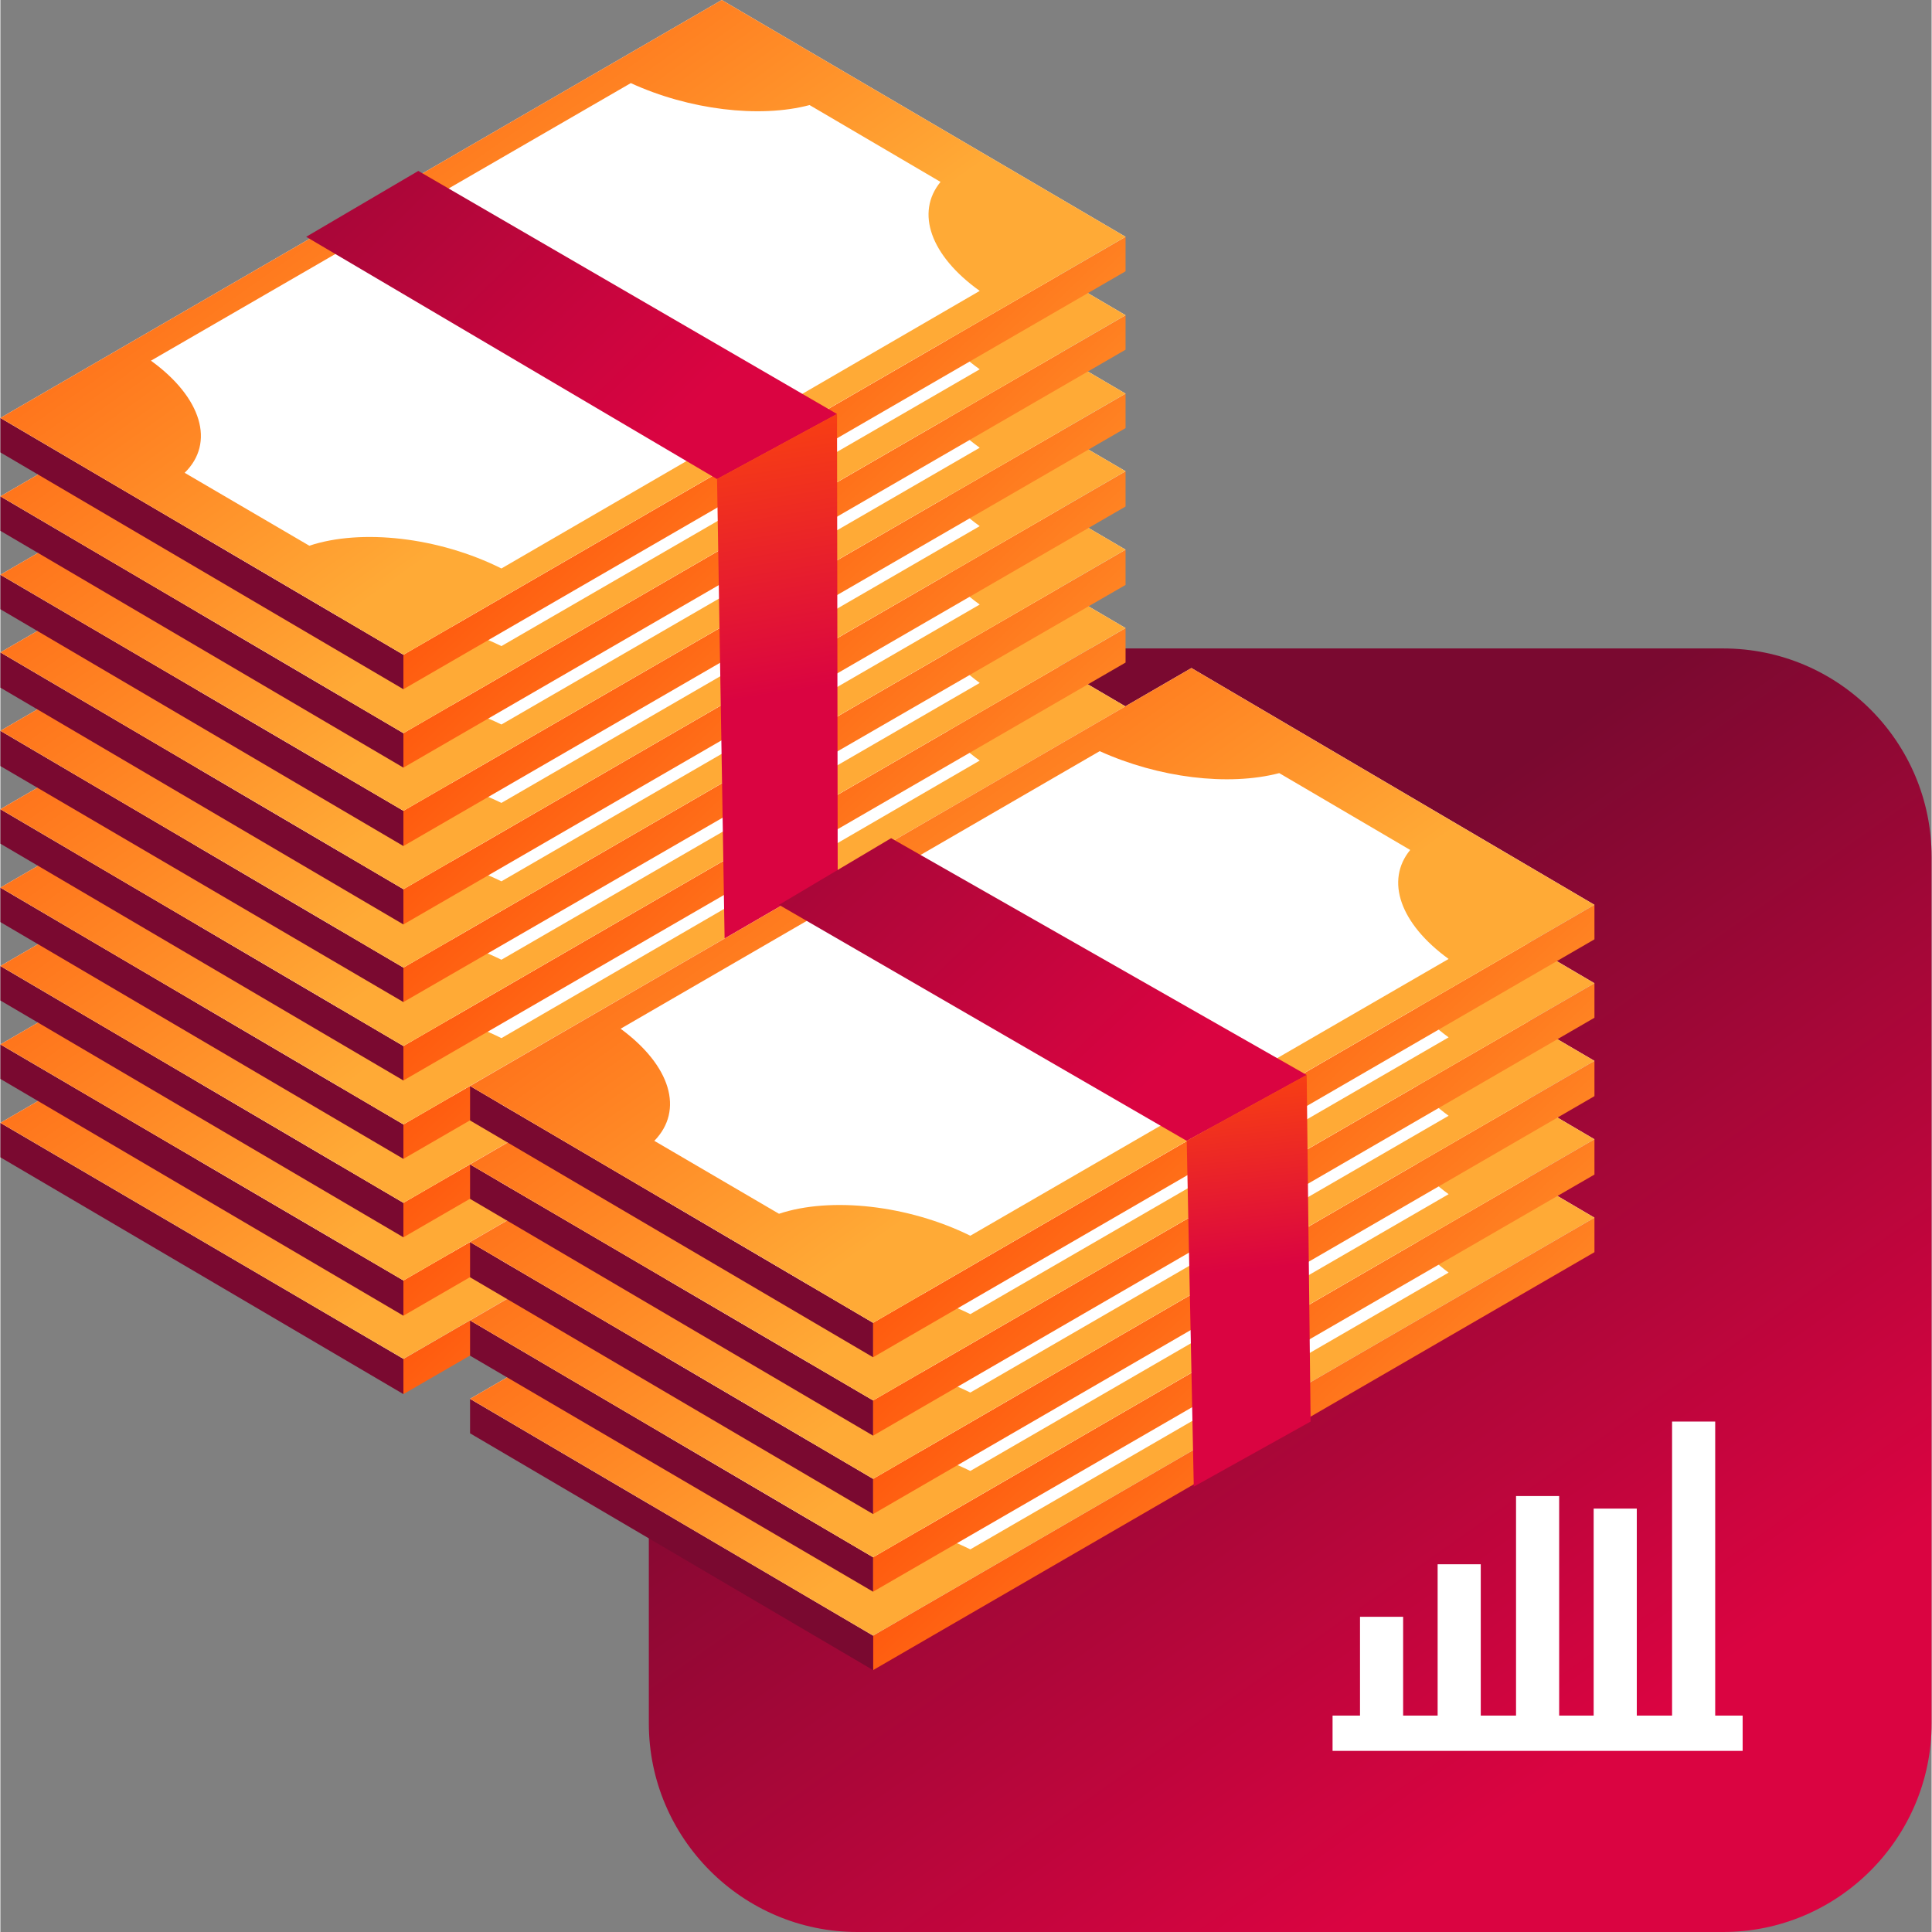 <?xml version="1.0" encoding="UTF-8"?> <svg xmlns="http://www.w3.org/2000/svg" xmlns:xlink="http://www.w3.org/1999/xlink" xmlns:xodm="http://www.corel.com/coreldraw/odm/2003" xml:space="preserve" width="150px" height="150px" version="1.1" style="shape-rendering:geometricPrecision; text-rendering:geometricPrecision; image-rendering:optimizeQuality; fill-rule:evenodd; clip-rule:evenodd" viewBox="0 0 24.63 24.64"><rect x="0" y="0" width="24.63" height="24.64" fill="#808080" stroke="none"/> <defs> <style type="text/css"> .fil3 {fill:#7A0930} .fil1 {fill:white} .fil33 {fill:url(#id0)} .fil7 {fill:url(#id1)} .fil2 {fill:url(#id2)} .fil17 {fill:url(#id3)} .fil13 {fill:url(#id4)} .fil11 {fill:url(#id5)} .fil9 {fill:url(#id6)} .fil21 {fill:url(#id7)} .fil5 {fill:url(#id8)} .fil19 {fill:url(#id9)} .fil15 {fill:url(#id10)} .fil36 {fill:url(#id11)} .fil35 {fill:url(#id12)} .fil0 {fill:url(#id13)} .fil23 {fill:url(#id14)} .fil29 {fill:url(#id15)} .fil27 {fill:url(#id16)} .fil25 {fill:url(#id17)} .fil16 {fill:url(#id18)} .fil6 {fill:url(#id19)} .fil14 {fill:url(#id20)} .fil4 {fill:url(#id21)} .fil20 {fill:url(#id22)} .fil18 {fill:url(#id23)} .fil10 {fill:url(#id24)} .fil8 {fill:url(#id25)} .fil12 {fill:url(#id26)} .fil22 {fill:url(#id27)} .fil24 {fill:url(#id28)} .fil26 {fill:url(#id29)} .fil30 {fill:url(#id30)} .fil28 {fill:url(#id31)} .fil31 {fill:url(#id32)} .fil34 {fill:url(#id33)} .fil32 {fill:url(#id34)} </style> <linearGradient id="id0" gradientUnits="userSpaceOnUse" x1="19.82" y1="16.22" x2="15.32" y2="11.52"> <stop offset="0" style="stop-opacity:1; stop-color:#FFAA36"></stop> <stop offset="1" style="stop-opacity:1; stop-color:#FF4D08"></stop> </linearGradient> <linearGradient id="id1" gradientUnits="userSpaceOnUse" xlink:href="#id0" x1="13.84" y1="14.69" x2="9.34" y2="9.99"> </linearGradient> <linearGradient id="id2" gradientUnits="userSpaceOnUse" xlink:href="#id0" x1="13.84" y1="16.68" x2="9.34" y2="11.99"> </linearGradient> <linearGradient id="id3" gradientUnits="userSpaceOnUse" xlink:href="#id0" x1="13.84" y1="9.69" x2="9.34" y2="5"> </linearGradient> <linearGradient id="id4" gradientUnits="userSpaceOnUse" xlink:href="#id0" x1="13.84" y1="11.69" x2="9.34" y2="6.99"> </linearGradient> <linearGradient id="id5" gradientUnits="userSpaceOnUse" xlink:href="#id0" x1="13.84" y1="12.69" x2="9.34" y2="7.99"> </linearGradient> <linearGradient id="id6" gradientUnits="userSpaceOnUse" xlink:href="#id0" x1="13.84" y1="13.69" x2="9.34" y2="8.99"> </linearGradient> <linearGradient id="id7" gradientUnits="userSpaceOnUse" xlink:href="#id0" x1="13.84" y1="7.7" x2="9.34" y2="3"> </linearGradient> <linearGradient id="id8" gradientUnits="userSpaceOnUse" xlink:href="#id0" x1="13.84" y1="15.69" x2="9.34" y2="10.99"> </linearGradient> <linearGradient id="id9" gradientUnits="userSpaceOnUse" xlink:href="#id0" x1="13.84" y1="8.7" x2="9.34" y2="4"> </linearGradient> <linearGradient id="id10" gradientUnits="userSpaceOnUse" xlink:href="#id0" x1="13.84" y1="10.69" x2="9.34" y2="6"> </linearGradient> <linearGradient id="id11" gradientUnits="userSpaceOnUse" x1="17.75" y1="13" x2="18.07" y2="15.97"> <stop offset="0" style="stop-opacity:1; stop-color:#FF4D08"></stop> <stop offset="1" style="stop-opacity:1; stop-color:#DA0441"></stop> </linearGradient> <linearGradient id="id12" gradientUnits="userSpaceOnUse" x1="5.96" y1="8.79" x2="12.64" y2="15.76"> <stop offset="0" style="stop-opacity:1; stop-color:#7A0930"></stop> <stop offset="1" style="stop-opacity:1; stop-color:#DA0441"></stop> </linearGradient> <linearGradient id="id13" gradientUnits="userSpaceOnUse" xlink:href="#id12" x1="18.88" y1="10.08" x2="25.16" y2="19"> </linearGradient> <linearGradient id="id14" gradientUnits="userSpaceOnUse" xlink:href="#id0" x1="19.82" y1="20.21" x2="15.32" y2="15.51"> </linearGradient> <linearGradient id="id15" gradientUnits="userSpaceOnUse" xlink:href="#id0" x1="19.82" y1="17.21" x2="15.32" y2="12.52"> </linearGradient> <linearGradient id="id16" gradientUnits="userSpaceOnUse" xlink:href="#id0" x1="19.82" y1="18.21" x2="15.32" y2="13.52"> </linearGradient> <linearGradient id="id17" gradientUnits="userSpaceOnUse" xlink:href="#id0" x1="19.82" y1="19.21" x2="15.32" y2="14.51"> </linearGradient> <linearGradient id="id18" gradientUnits="userSpaceOnUse" xlink:href="#id0" x1="7.97" y1="8.33" x2="3.27" y2="1.73"> </linearGradient> <linearGradient id="id19" gradientUnits="userSpaceOnUse" xlink:href="#id0" x1="7.97" y1="13.32" x2="3.27" y2="6.72"> </linearGradient> <linearGradient id="id20" gradientUnits="userSpaceOnUse" xlink:href="#id0" x1="7.97" y1="9.33" x2="3.27" y2="2.73"> </linearGradient> <linearGradient id="id21" gradientUnits="userSpaceOnUse" xlink:href="#id0" x1="7.97" y1="14.32" x2="3.27" y2="7.72"> </linearGradient> <linearGradient id="id22" gradientUnits="userSpaceOnUse" xlink:href="#id0" x1="7.97" y1="6.33" x2="3.27" y2="-0.27"> </linearGradient> <linearGradient id="id23" gradientUnits="userSpaceOnUse" xlink:href="#id0" x1="7.97" y1="7.33" x2="3.27" y2="0.73"> </linearGradient> <linearGradient id="id24" gradientUnits="userSpaceOnUse" xlink:href="#id0" x1="7.97" y1="11.32" x2="3.27" y2="4.72"> </linearGradient> <linearGradient id="id25" gradientUnits="userSpaceOnUse" xlink:href="#id0" x1="7.97" y1="12.32" x2="3.27" y2="5.72"> </linearGradient> <linearGradient id="id26" gradientUnits="userSpaceOnUse" xlink:href="#id0" x1="7.97" y1="10.32" x2="3.27" y2="3.73"> </linearGradient> <linearGradient id="id27" gradientUnits="userSpaceOnUse" xlink:href="#id0" x1="7.97" y1="5.33" x2="3.27" y2="-1.27"> </linearGradient> <linearGradient id="id28" gradientUnits="userSpaceOnUse" xlink:href="#id0" x1="13.96" y1="17.84" x2="9.26" y2="11.25"> </linearGradient> <linearGradient id="id29" gradientUnits="userSpaceOnUse" xlink:href="#id0" x1="13.96" y1="16.85" x2="9.26" y2="10.25"> </linearGradient> <linearGradient id="id30" gradientUnits="userSpaceOnUse" xlink:href="#id0" x1="13.96" y1="14.85" x2="9.26" y2="8.25"> </linearGradient> <linearGradient id="id31" gradientUnits="userSpaceOnUse" xlink:href="#id0" x1="13.96" y1="15.85" x2="9.26" y2="9.25"> </linearGradient> <linearGradient id="id32" gradientUnits="userSpaceOnUse" xlink:href="#id12" x1="-0.15" y1="0.28" x2="6.68" y2="7.29"> </linearGradient> <linearGradient id="id33" gradientUnits="userSpaceOnUse" xlink:href="#id0" x1="13.96" y1="13.85" x2="9.26" y2="7.25"> </linearGradient> <linearGradient id="id34" gradientUnits="userSpaceOnUse" xlink:href="#id11" x1="11.52" y1="4.28" x2="12.19" y2="8.49"> </linearGradient> </defs> <g id="Слой_x0020_1">  <path class="fil0" d="M10.93 8.27l11.04 0c1.47,0 2.66,1.19 2.66,2.66l0 11.05c0,1.46 -1.19,2.66 -2.66,2.66l-11.04 0c-1.47,0 -2.66,-1.2 -2.66,-2.66l0 -11.05c0,-1.47 1.19,-2.66 2.66,-2.66z"></path> <g id="_2635692735824"> <rect class="fil1" x="17.34" y="20.62" width="0.55" height="1.65"></rect> <rect class="fil1" x="18.33" y="19.95" width="0.55" height="2.33"></rect> <rect class="fil1" x="19.33" y="19.08" width="0.55" height="3.19"></rect> <rect class="fil1" x="20.32" y="19.24" width="0.55" height="3.03"></rect> <rect class="fil1" x="21.32" y="18.13" width="0.55" height="4.14"></rect> <rect class="fil1" x="16.99" y="21.88" width="5.23" height="0.45"></rect> </g> <g id="_2635692741680"> <polygon class="fil2" points="5.14,17.33 5.14,17.78 14.35,12.45 14.35,12 "></polygon> <polygon class="fil3" points="0,14.32 0,14.76 5.14,17.78 5.14,17.33 "></polygon> <polygon class="fil1" points="5.14,17.33 14.35,12 9.2,8.99 0,14.32 "></polygon> <path class="fil4" d="M5.14 17.33l9.21 -5.33 -5.15 -3.01 -9.2 5.33 5.14 3.01zm-3.22 -3.75c0.65,0.48 0.82,1.05 0.43,1.43l1.59 0.94c0.66,-0.22 1.65,-0.11 2.45,0.28l6.1 -3.53c-0.63,-0.45 -0.82,-1.01 -0.5,-1.4l-1.67 -0.97c-0.64,0.17 -1.54,0.06 -2.28,-0.29l-6.12 3.54z"></path> </g> <g id="_2635692742496"> <polygon class="fil5" points="5.14,16.33 5.14,16.78 14.35,11.45 14.35,11.01 "></polygon> <polygon class="fil3" points="0,13.32 0,13.76 5.14,16.78 5.14,16.33 "></polygon> <polygon class="fil1" points="5.14,16.33 14.35,11.01 9.2,7.99 0,13.32 "></polygon> <path class="fil6" d="M5.14 16.33l9.21 -5.32 -5.15 -3.02 -9.2 5.33 5.14 3.01zm-3.22 -3.74c0.65,0.47 0.82,1.04 0.43,1.42l1.59 0.94c0.66,-0.22 1.65,-0.11 2.45,0.28l6.1 -3.53c-0.63,-0.45 -0.82,-1 -0.5,-1.39l-1.67 -0.98c-0.64,0.17 -1.54,0.06 -2.28,-0.29l-6.12 3.55z"></path> </g> <g id="_2635692747344"> <polygon class="fil7" points="5.14,15.34 5.14,15.78 14.35,10.45 14.35,10.01 "></polygon> <polygon class="fil3" points="0,12.32 0,12.76 5.14,15.78 5.14,15.34 "></polygon> <polygon class="fil1" points="5.14,15.34 14.35,10.01 9.2,6.99 0,12.32 "></polygon> <path class="fil8" d="M5.14 15.34l9.21 -5.33 -5.15 -3.02 -9.2 5.33 5.14 3.02zm-3.22 -3.75c0.65,0.47 0.82,1.05 0.43,1.43l1.59 0.93c0.66,-0.22 1.65,-0.11 2.45,0.29l6.1 -3.54c-0.63,-0.45 -0.82,-1 -0.5,-1.39l-1.67 -0.98c-0.64,0.17 -1.54,0.06 -2.28,-0.28l-6.12 3.54z"></path> </g> <g id="_2635692749168"> <polygon class="fil9" points="5.14,14.34 5.14,14.78 14.35,9.45 14.35,9.01 "></polygon> <polygon class="fil3" points="0,11.32 0,11.76 5.14,14.78 5.14,14.34 "></polygon> <polygon class="fil1" points="5.14,14.34 14.35,9.01 9.2,5.99 0,11.32 "></polygon> <path class="fil10" d="M5.14 14.34l9.21 -5.33 -5.15 -3.02 -9.2 5.33 5.14 3.02zm-3.22 -3.75c0.65,0.47 0.82,1.05 0.43,1.43l1.59 0.93c0.66,-0.22 1.65,-0.11 2.45,0.29l6.1 -3.54c-0.63,-0.45 -0.82,-1 -0.5,-1.39l-1.67 -0.98c-0.64,0.17 -1.54,0.07 -2.28,-0.28l-6.12 3.54z"></path> </g> <g id="_2635692755600"> <polygon class="fil11" points="5.14,13.34 5.14,13.78 14.35,8.45 14.35,8.01 "></polygon> <polygon class="fil3" points="0,10.32 0,10.76 5.14,13.78 5.14,13.34 "></polygon> <polygon class="fil1" points="5.14,13.34 14.35,8.01 9.2,4.99 0,10.32 "></polygon> <path class="fil12" d="M5.14 13.34l9.21 -5.33 -5.15 -3.02 -9.2 5.33 5.14 3.02zm-3.22 -3.75c0.65,0.47 0.82,1.05 0.43,1.43l1.59 0.93c0.66,-0.22 1.65,-0.1 2.45,0.29l6.1 -3.53c-0.63,-0.46 -0.82,-1.01 -0.5,-1.4l-1.67 -0.98c-0.64,0.17 -1.54,0.07 -2.28,-0.28l-6.12 3.54z"></path> </g> <g id="_2635692759152"> <polygon class="fil13" points="5.14,12.34 5.14,12.78 14.35,7.46 14.35,7.01 "></polygon> <polygon class="fil3" points="0,9.32 0,9.77 5.14,12.78 5.14,12.34 "></polygon> <polygon class="fil1" points="5.14,12.34 14.35,7.01 9.2,3.99 0,9.32 "></polygon> <path class="fil14" d="M5.14 12.34l9.21 -5.33 -5.15 -3.02 -9.2 5.33 5.14 3.02zm-3.22 -3.75c0.65,0.47 0.82,1.05 0.43,1.43l1.59 0.94c0.66,-0.22 1.65,-0.11 2.45,0.28l6.1 -3.53c-0.63,-0.45 -0.82,-1.01 -0.5,-1.4l-1.67 -0.98c-0.64,0.18 -1.54,0.07 -2.28,-0.28l-6.12 3.54z"></path> </g> <g id="_2635692759584"> <polygon class="fil15" points="5.14,11.34 5.14,11.79 14.35,6.46 14.35,6.01 "></polygon> <polygon class="fil3" points="0,8.32 0,8.77 5.14,11.79 5.14,11.34 "></polygon> <polygon class="fil1" points="5.14,11.34 14.35,6.01 9.2,3 0,8.32 "></polygon> <path class="fil16" d="M5.14 11.34l9.21 -5.33 -5.15 -3.01 -9.2 5.32 5.14 3.02zm-3.22 -3.75c0.65,0.47 0.82,1.05 0.43,1.43l1.59 0.94c0.66,-0.22 1.65,-0.11 2.45,0.28l6.1 -3.53c-0.63,-0.45 -0.82,-1.01 -0.5,-1.4l-1.67 -0.98c-0.64,0.18 -1.54,0.07 -2.28,-0.28l-6.12 3.54z"></path> </g> <g id="_2635692761552"> <polygon class="fil17" points="5.14,10.34 5.14,10.79 14.35,5.46 14.35,5.02 "></polygon> <polygon class="fil3" points="0,7.33 0,7.77 5.14,10.79 5.14,10.34 "></polygon> <polygon class="fil1" points="5.14,10.34 14.35,5.02 9.2,2 0,7.33 "></polygon> <path class="fil18" d="M5.14 10.34l9.21 -5.32 -5.15 -3.02 -9.2 5.33 5.14 3.01zm-3.22 -3.75c0.65,0.48 0.82,1.05 0.43,1.43l1.59 0.94c0.66,-0.22 1.65,-0.11 2.45,0.28l6.1 -3.53c-0.63,-0.45 -0.82,-1.01 -0.5,-1.4l-1.67 -0.97c-0.64,0.17 -1.54,0.06 -2.28,-0.29l-6.12 3.54z"></path> </g> <g id="_2635692761984"> <polygon class="fil19" points="5.14,9.35 5.14,9.79 14.35,4.46 14.35,4.02 "></polygon> <polygon class="fil3" points="0,6.33 0,6.77 5.14,9.79 5.14,9.35 "></polygon> <polygon class="fil1" points="5.14,9.35 14.35,4.02 9.2,1 0,6.33 "></polygon> <path class="fil20" d="M5.14 9.35l9.21 -5.33 -5.15 -3.02 -9.2 5.33 5.14 3.02zm-3.22 -3.75c0.65,0.47 0.82,1.04 0.43,1.43l1.59 0.93c0.66,-0.22 1.65,-0.11 2.45,0.28l6.1 -3.53c-0.63,-0.45 -0.82,-1 -0.5,-1.39l-1.67 -0.98c-0.64,0.17 -1.54,0.06 -2.28,-0.29l-6.12 3.55z"></path> </g> <g id="_2635692764480"> <polygon class="fil21" points="5.14,8.35 5.14,8.79 14.35,3.46 14.35,3.02 "></polygon> <polygon class="fil3" points="0,5.33 0,5.77 5.14,8.79 5.14,8.35 "></polygon> <polygon class="fil1" points="5.14,8.35 14.35,3.02 9.2,0 0,5.33 "></polygon> <path class="fil22" d="M5.14 8.35l9.21 -5.33 -5.15 -3.02 -9.2 5.33 5.14 3.02zm-3.22 -3.75c0.65,0.47 0.82,1.05 0.43,1.43l1.59 0.93c0.66,-0.22 1.65,-0.11 2.45,0.29l6.1 -3.54c-0.63,-0.45 -0.82,-1 -0.5,-1.39l-1.67 -0.98c-0.64,0.17 -1.54,0.06 -2.28,-0.28l-6.12 3.54z"></path> </g> <g id="_2635692764288"> <polygon class="fil23" points="11.13,20.86 11.13,21.3 20.33,15.97 20.33,15.53 "></polygon> <polygon class="fil3" points="5.99,17.84 5.99,18.28 11.13,21.3 11.13,20.86 "></polygon> <polygon class="fil1" points="11.13,20.86 20.33,15.53 15.19,12.51 5.99,17.84 "></polygon> <path class="fil24" d="M11.13 20.86l9.2 -5.33 -5.14 -3.02 -9.2 5.33 5.14 3.02zm-3.22 -3.75c0.64,0.47 0.81,1.05 0.43,1.43l1.59 0.93c0.66,-0.22 1.65,-0.1 2.44,0.29l6.1 -3.53c-0.62,-0.46 -0.81,-1.01 -0.49,-1.4l-1.67 -0.98c-0.65,0.17 -1.54,0.07 -2.29,-0.28l-6.11 3.54z"></path> </g> <g id="_2635692767264"> <polygon class="fil25" points="11.13,19.86 11.13,20.3 20.33,14.98 20.33,14.53 "></polygon> <polygon class="fil3" points="5.99,16.84 5.99,17.29 11.13,20.3 11.13,19.86 "></polygon> <polygon class="fil1" points="11.13,19.86 20.33,14.53 15.19,11.51 5.99,16.84 "></polygon> <path class="fil26" d="M11.13 19.86l9.2 -5.33 -5.14 -3.02 -9.2 5.33 5.14 3.02zm-3.22 -3.75c0.64,0.47 0.81,1.05 0.43,1.43l1.59 0.94c0.66,-0.22 1.65,-0.11 2.44,0.28l6.1 -3.53c-0.62,-0.45 -0.81,-1.01 -0.49,-1.4l-1.67 -0.98c-0.65,0.18 -1.54,0.07 -2.29,-0.28l-6.11 3.54z"></path> </g> <g id="_2635692768464"> <polygon class="fil27" points="11.13,18.86 11.13,19.31 20.33,13.98 20.33,13.53 "></polygon> <polygon class="fil3" points="5.99,15.84 5.99,16.29 11.13,19.31 11.13,18.86 "></polygon> <polygon class="fil1" points="11.13,18.86 20.33,13.53 15.19,10.52 5.99,15.84 "></polygon> <path class="fil28" d="M11.13 18.86l9.2 -5.33 -5.14 -3.01 -9.2 5.32 5.14 3.02zm-3.22 -3.75c0.64,0.47 0.81,1.05 0.43,1.43l1.59 0.94c0.66,-0.22 1.65,-0.11 2.44,0.28l6.1 -3.53c-0.62,-0.45 -0.81,-1.01 -0.49,-1.4l-1.67 -0.98c-0.65,0.18 -1.54,0.07 -2.29,-0.28l-6.11 3.54z"></path> </g> <g id="_2635692770048"> <polygon class="fil29" points="11.13,17.86 11.13,18.31 20.33,12.98 20.33,12.54 "></polygon> <polygon class="fil3" points="5.99,14.85 5.99,15.29 11.13,18.31 11.13,17.86 "></polygon> <polygon class="fil1" points="11.13,17.86 20.33,12.54 15.19,9.52 5.99,14.85 "></polygon> <path class="fil30" d="M11.13 17.86l9.2 -5.32 -5.14 -3.02 -9.2 5.33 5.14 3.01zm-3.22 -3.75c0.64,0.48 0.81,1.05 0.43,1.43l1.59 0.94c0.66,-0.22 1.65,-0.11 2.44,0.28l6.1 -3.53c-0.62,-0.45 -0.81,-1.01 -0.49,-1.4l-1.67 -0.97c-0.65,0.17 -1.54,0.06 -2.29,-0.29l-6.11 3.54z"></path> </g> <polygon class="fil31" points="5.33,2.18 3.9,3.02 9.14,6.11 10.67,5.28 "></polygon> <polygon class="fil32" points="10.68,11.96 9.25,12.8 9.14,6.11 10.67,5.28 "></polygon> <g id="_2635692775232"> <polygon class="fil33" points="11.13,16.87 11.13,17.31 20.33,11.98 20.33,11.54 "></polygon> <polygon class="fil3" points="5.99,13.85 5.99,14.29 11.13,17.31 11.13,16.87 "></polygon> <polygon class="fil1" points="11.13,16.87 20.33,11.54 15.19,8.52 5.99,13.85 "></polygon> <path class="fil34" d="M11.13 16.87l9.2 -5.33 -5.14 -3.02 -9.2 5.33 5.14 3.02zm-3.22 -3.75c0.64,0.47 0.81,1.04 0.43,1.43l1.59 0.93c0.66,-0.22 1.65,-0.11 2.44,0.28l6.1 -3.53c-0.62,-0.45 -0.81,-1 -0.49,-1.39l-1.67 -0.98c-0.65,0.17 -1.54,0.06 -2.29,-0.28l-6.11 3.54z"></path> </g> <polygon class="fil35" points="11.36,10.69 9.93,11.54 15.13,14.55 16.66,13.71 "></polygon> <polygon class="fil36" points="16.71,18.13 15.22,18.96 15.13,14.55 16.66,13.71 "></polygon> </g> </svg> 